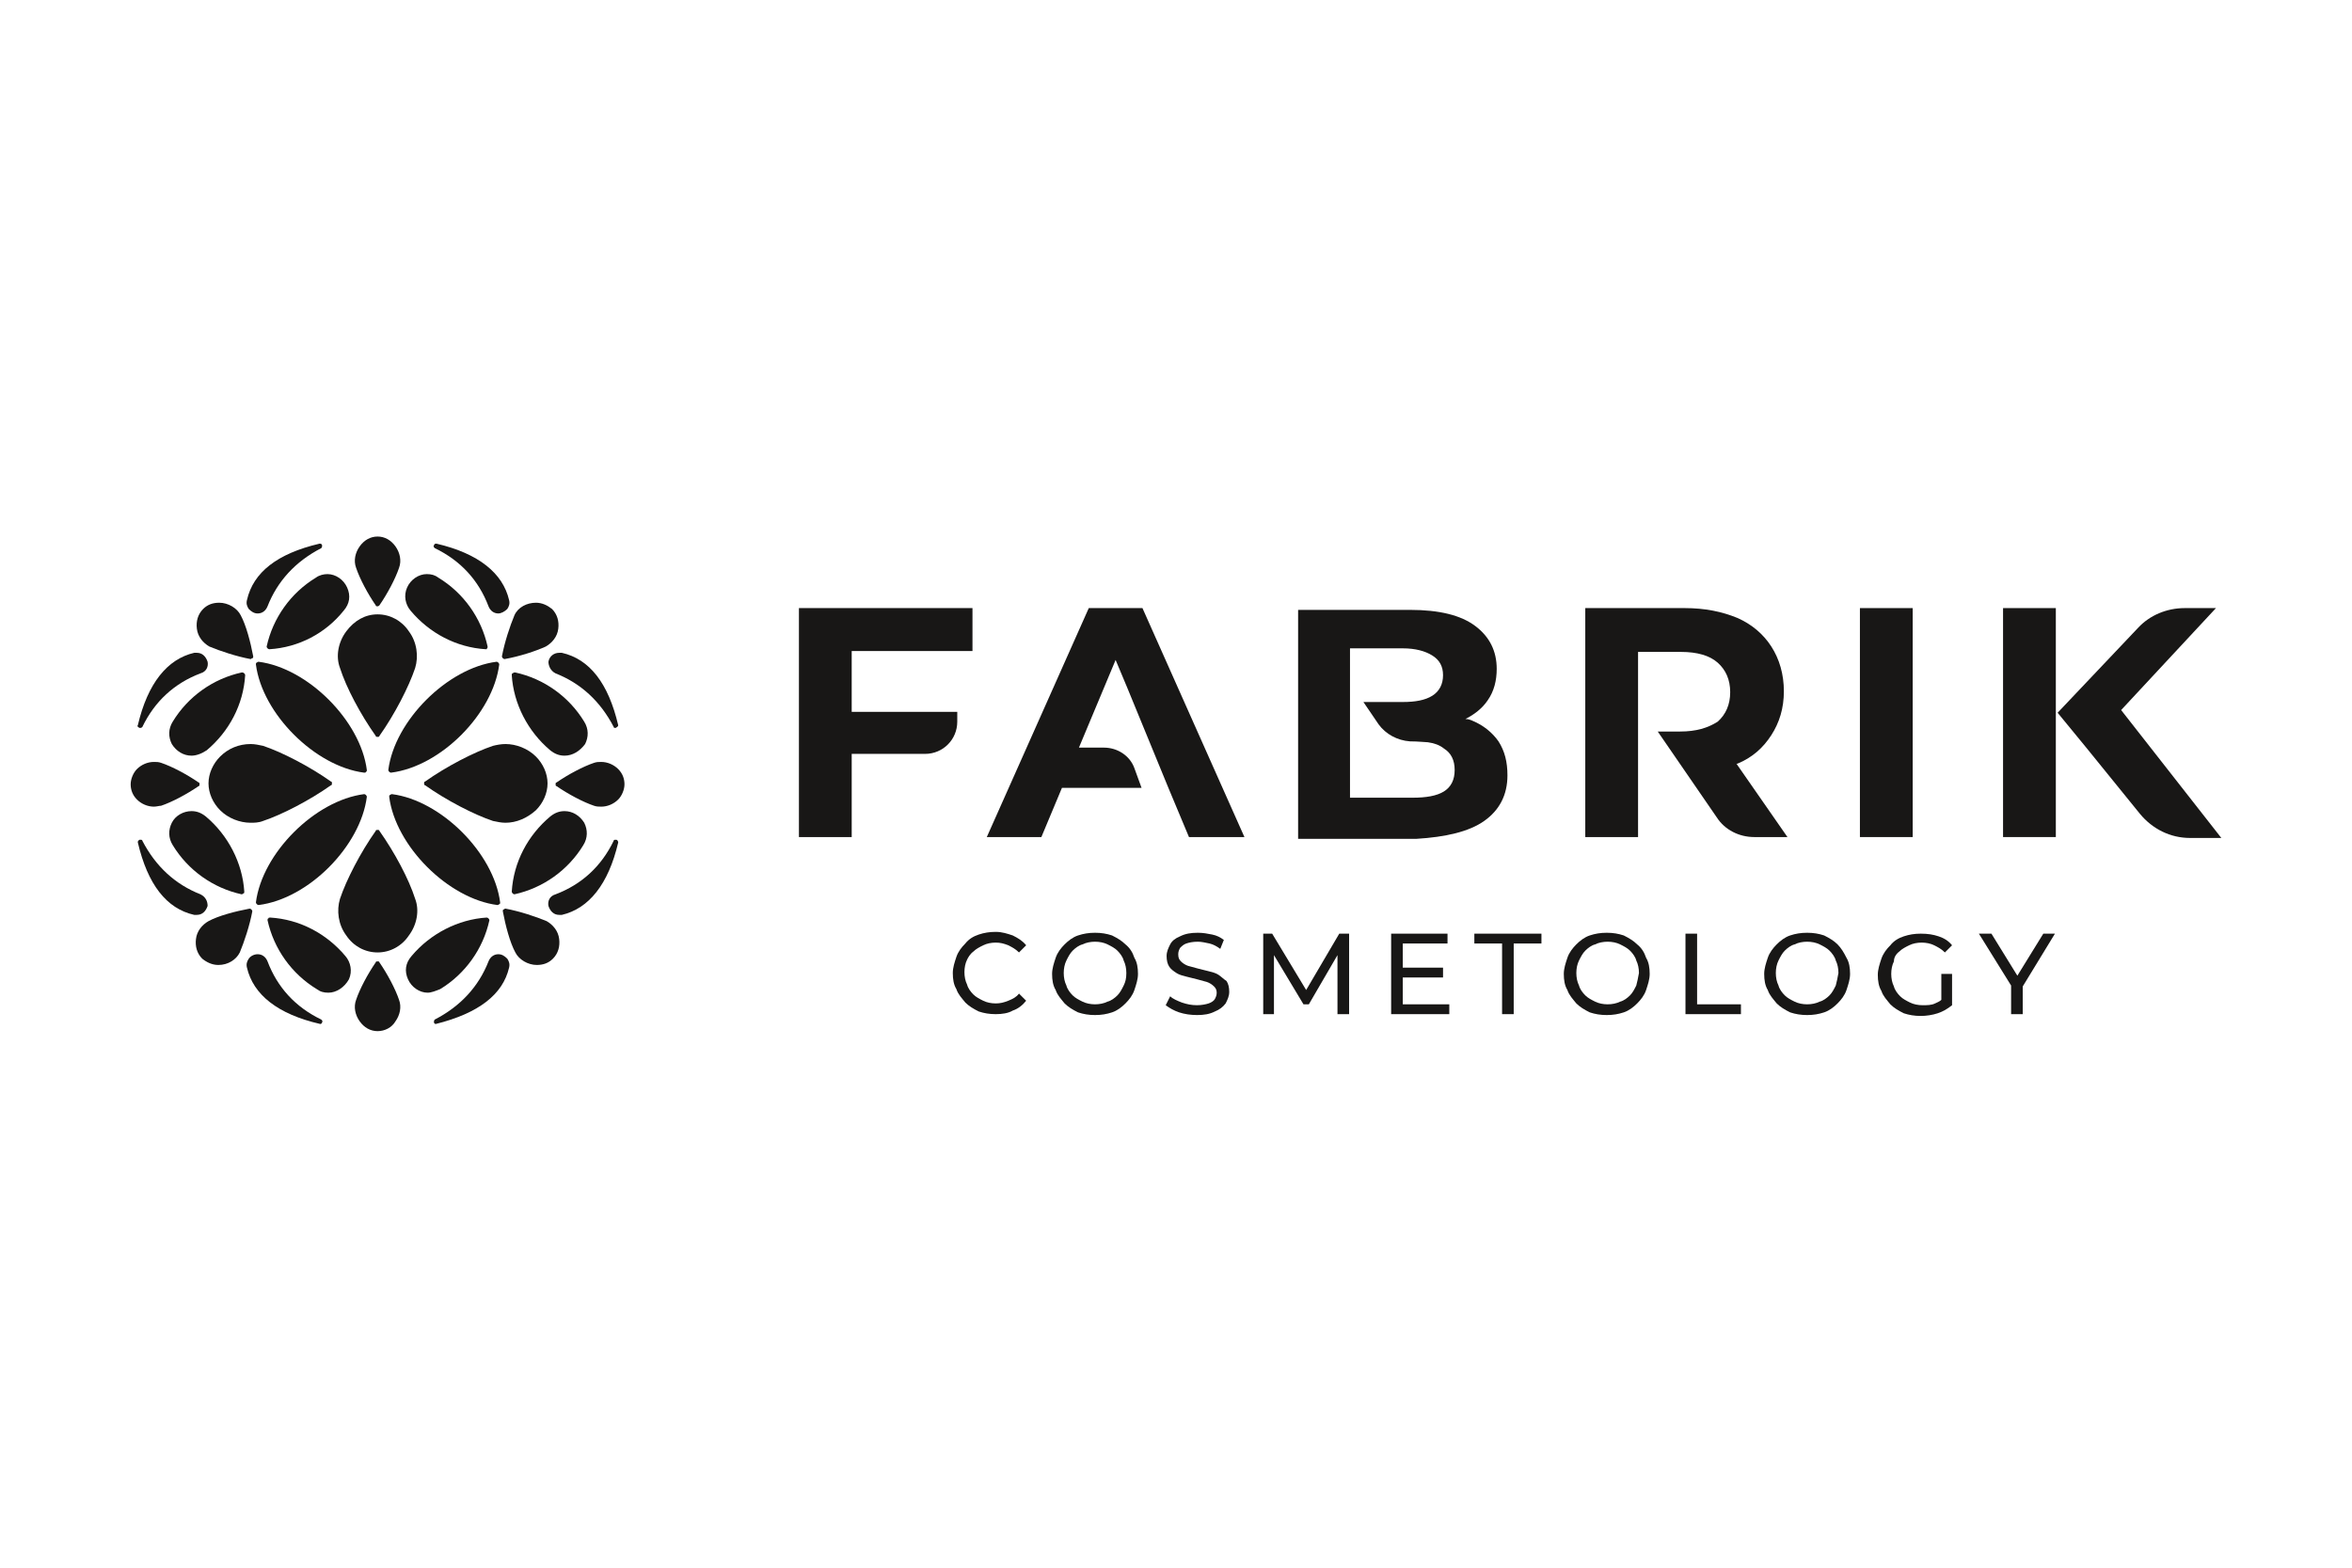 <?xml version="1.0" encoding="UTF-8"?>
<svg id="Layer_1" data-name="Layer 1" xmlns="http://www.w3.org/2000/svg" viewBox="0 0 900 600">
  <defs>
    <style>
      .cls-1 {
        fill: #181716;
      }
    </style>
  </defs>
  <g id="Layer_1-2" data-name="Layer 1">
    <g>
      <g>
        <path class="cls-1" d="M372.465,364.185c1.027-1.027,2.396-1.712,3.766-2.396s3.081-1.027,4.792-1.027,3.081,.342,4.792,1.027c1.369,.685,2.739,1.369,4.108,2.739l2.739-2.739c-1.369-1.712-3.081-2.739-5.135-3.766-2.054-.685-4.108-1.369-6.504-1.369s-4.45,.342-6.504,1.027-3.766,1.712-5.135,3.423c-1.369,1.369-2.739,3.081-3.423,5.135s-1.369,4.108-1.369,6.162c0,2.396,.342,4.45,1.369,6.162,.685,2.054,2.054,3.423,3.423,5.135,1.369,1.369,3.081,2.396,5.135,3.423,2.054,.685,4.108,1.027,6.504,1.027s4.792-.342,6.504-1.369c2.054-.685,3.766-2.054,5.135-3.766l-2.739-2.739c-1.027,1.369-2.396,2.054-4.108,2.739s-3.081,1.027-4.792,1.027-3.423-.342-4.792-1.027-2.739-1.369-3.766-2.396c-1.027-1.027-2.054-2.396-2.396-3.766-.685-1.369-1.027-3.081-1.027-4.792s.342-3.423,1.027-4.792c.342-.685,1.027-2.054,2.396-3.081Z"/>
        <path class="cls-1" d="M430.659,361.446c-1.369-1.369-3.081-2.396-5.135-3.423-2.054-.685-4.108-1.027-6.504-1.027s-4.45,.342-6.504,1.027c-2.054,.685-3.766,2.054-5.135,3.423s-2.739,3.081-3.423,5.135-1.369,4.108-1.369,6.162c0,2.396,.342,4.45,1.369,6.162,.685,2.054,2.054,3.423,3.423,5.135,1.369,1.369,3.081,2.396,5.135,3.423,2.054,.685,4.108,1.027,6.504,1.027s4.45-.342,6.504-1.027c2.054-.685,3.766-2.054,5.135-3.423s2.739-3.081,3.423-5.135,1.369-4.108,1.369-6.162c0-2.396-.342-4.45-1.369-6.162-.685-2.054-1.712-3.765-3.423-5.135Zm-.685,15.747c-.685,1.369-1.369,2.739-2.396,3.766s-2.396,2.054-3.766,2.396c-1.369,.685-3.081,1.027-4.792,1.027s-3.423-.342-4.792-1.027-2.739-1.369-3.766-2.396-2.054-2.396-2.396-3.766c-.685-1.369-1.027-3.081-1.027-4.792s.342-3.423,1.027-4.792,1.369-2.739,2.396-3.766,2.396-2.054,3.766-2.396c1.369-.685,3.081-1.027,4.792-1.027s3.423,.342,4.792,1.027,2.739,1.369,3.766,2.396,2.054,2.396,2.396,3.766c.685,1.369,1.027,3.081,1.027,4.792,0,2.054-.342,3.423-1.027,4.792Z"/>
        <path class="cls-1" d="M466.26,373.085c-1.027-.685-2.396-1.027-3.766-1.369-1.369-.342-2.739-.685-4.108-1.027s-2.396-.685-3.766-1.027c-1.027-.342-2.054-1.027-2.739-1.712s-1.027-1.369-1.027-2.739c0-1.027,.342-1.712,.685-2.396,.685-.685,1.369-1.369,2.396-1.712s2.396-.685,4.45-.685c1.369,0,2.739,.342,4.45,.685,1.369,.342,2.739,1.027,4.108,2.054l1.369-3.423c-1.369-1.027-2.739-1.712-4.45-2.054s-3.423-.685-5.477-.685c-2.739,0-4.792,.342-6.846,1.369-1.712,.685-3.081,1.712-3.766,3.081-.685,1.369-1.369,2.739-1.369,4.45s.342,3.081,1.027,4.108,1.712,1.712,2.739,2.396,2.396,1.027,3.766,1.369c1.369,.342,2.739,.685,4.108,1.027s2.396,.685,3.766,1.027c1.027,.342,2.054,1.027,2.739,1.712s1.027,1.369,1.027,2.396-.342,1.712-.685,2.396-1.369,1.369-2.396,1.712-2.739,.685-4.45,.685c-2.054,0-3.766-.342-5.819-1.027-1.712-.685-3.423-1.369-4.45-2.396l-1.712,3.423c1.369,1.027,3.081,2.054,5.135,2.739s4.45,1.027,6.846,1.027c2.739,0,4.792-.342,6.846-1.369,1.712-.685,3.081-1.712,4.108-3.081,.685-1.369,1.369-2.739,1.369-4.45s-.342-3.081-1.027-4.108c-1.027-.685-2.054-1.712-3.081-2.396Z"/>
        <polygon class="cls-1" points="512.473 357.338 499.807 378.905 486.799 357.338 483.376 357.338 483.376 388.147 487.484 388.147 487.484 365.554 498.78 384.382 500.834 384.382 511.789 365.554 511.789 388.147 516.239 388.147 516.239 357.338 512.473 357.338"/>
        <polygon class="cls-1" points="536.778 374.112 552.182 374.112 552.182 370.347 536.778 370.347 536.778 361.104 553.894 361.104 553.894 357.338 532.328 357.338 532.328 388.147 554.579 388.147 554.579 384.382 536.778 384.382 536.778 374.112"/>
        <polygon class="cls-1" points="564.163 361.104 574.775 361.104 574.775 388.147 579.225 388.147 579.225 361.104 589.837 361.104 589.837 357.338 564.163 357.338 564.163 361.104"/>
        <path class="cls-1" d="M626.466,361.446c-1.369-1.369-3.081-2.396-5.135-3.423-2.054-.685-4.108-1.027-6.504-1.027s-4.45,.342-6.504,1.027c-2.054,.685-3.766,2.054-5.135,3.423s-2.739,3.081-3.423,5.135-1.369,4.108-1.369,6.162c0,2.396,.342,4.45,1.369,6.162,.685,2.054,2.054,3.423,3.423,5.135,1.369,1.369,3.081,2.396,5.135,3.423,2.054,.685,4.108,1.027,6.504,1.027s4.45-.342,6.504-1.027c2.054-.685,3.766-2.054,5.135-3.423s2.739-3.081,3.423-5.135,1.369-4.108,1.369-6.162c0-2.396-.342-4.45-1.369-6.162-.685-2.054-1.712-3.765-3.423-5.135Zm-.342,15.747c-.685,1.369-1.369,2.739-2.396,3.766s-2.396,2.054-3.766,2.396c-1.369,.685-3.081,1.027-4.792,1.027s-3.423-.342-4.792-1.027-2.739-1.369-3.766-2.396-2.054-2.396-2.396-3.766c-.685-1.369-1.027-3.081-1.027-4.792s.342-3.423,1.027-4.792,1.369-2.739,2.396-3.766,2.396-2.054,3.766-2.396c1.369-.685,3.081-1.027,4.792-1.027s3.423,.342,4.792,1.027,2.739,1.369,3.766,2.396,2.054,2.396,2.396,3.766c.685,1.369,1.027,3.081,1.027,4.792-.342,2.054-.685,3.423-1.027,4.792Z"/>
        <polygon class="cls-1" points="649.401 357.338 644.951 357.338 644.951 388.147 666.175 388.147 666.175 384.382 649.401 384.382 649.401 357.338"/>
        <path class="cls-1" d="M703.145,361.446c-1.369-1.369-3.081-2.396-5.135-3.423-2.054-.685-4.108-1.027-6.504-1.027s-4.45,.342-6.504,1.027c-2.054,.685-3.766,2.054-5.135,3.423s-2.739,3.081-3.423,5.135-1.369,4.108-1.369,6.162c0,2.396,.342,4.45,1.369,6.162,.685,2.054,2.054,3.423,3.423,5.135,1.369,1.369,3.081,2.396,5.135,3.423,2.054,.685,4.108,1.027,6.504,1.027s4.45-.342,6.504-1.027c2.054-.685,3.766-2.054,5.135-3.423s2.739-3.081,3.423-5.135,1.369-4.108,1.369-6.162c0-2.396-.342-4.45-1.369-6.162-1.027-2.054-2.054-3.765-3.423-5.135Zm-.685,15.747c-.685,1.369-1.369,2.739-2.396,3.766s-2.396,2.054-3.766,2.396c-1.369,.685-3.081,1.027-4.792,1.027s-3.423-.342-4.792-1.027-2.739-1.369-3.766-2.396-2.054-2.396-2.396-3.766c-.685-1.369-1.027-3.081-1.027-4.792s.342-3.423,1.027-4.792,1.369-2.739,2.396-3.766,2.396-2.054,3.766-2.396c1.369-.685,3.081-1.027,4.792-1.027s3.423,.342,4.792,1.027,2.739,1.369,3.766,2.396,2.054,2.396,2.396,3.766c.685,1.369,1.027,3.081,1.027,4.792-.342,2.054-.685,3.423-1.027,4.792Z"/>
        <path class="cls-1" d="M726.765,364.185c1.027-1.027,2.396-1.712,3.766-2.396,1.369-.685,3.081-1.027,4.792-1.027s3.423,.342,4.792,1.027,2.739,1.369,4.108,2.739l2.739-2.739c-1.369-1.712-3.081-2.739-5.135-3.423s-4.108-1.027-6.846-1.027c-2.396,0-4.45,.342-6.504,1.027-2.054,.685-3.766,1.712-5.135,3.423-1.369,1.369-2.739,3.081-3.423,5.135s-1.369,4.108-1.369,6.162c0,2.396,.342,4.45,1.369,6.162,.685,2.054,2.054,3.423,3.423,5.135,1.369,1.369,3.081,2.396,5.135,3.423,2.054,.685,4.108,1.027,6.504,1.027,2.054,0,4.45-.342,6.504-1.027,2.054-.685,3.766-1.712,5.477-3.081v-11.981h-4.108v9.927c-.685,.685-1.712,1.027-2.396,1.369-1.369,.685-3.081,.685-4.792,.685s-3.423-.342-4.792-1.027-2.739-1.369-3.766-2.396-2.054-2.396-2.396-3.766c-.685-1.369-1.027-3.081-1.027-4.792s.342-3.423,1.027-4.792c-0-1.369,.685-2.739,2.054-3.766Z"/>
        <polygon class="cls-1" points="781.878 357.338 771.951 373.427 762.024 357.338 757.231 357.338 769.555 377.193 769.555 388.147 774.005 388.147 774.005 377.535 786.329 357.338 781.878 357.338"/>
        <path class="cls-1" d="M326.252,249.166h45.871v-16.431h-66.41v87.634h20.197v-31.836h28.07c6.846,0,12.323-5.477,12.323-12.324v-3.766h-40.394v-23.278h.342Z"/>
        <rect class="cls-1" x="711.703" y="232.734" width="20.197" height="87.634"/>
        <path class="cls-1" d="M642.897,279.974h-8.558l22.593,32.863c3.081,4.792,8.558,7.531,14.377,7.531h12.666l-19.512-28.07h.342c5.819-2.396,9.927-6.162,13.008-10.954,3.081-4.792,4.792-10.27,4.792-16.774s-1.712-12.323-4.792-17.116c-3.081-4.792-7.531-8.558-13.008-10.954-5.819-2.396-12.324-3.766-20.197-3.766h-37.997v87.634h20.197v-70.86h16.431c6.162,0,10.954,1.369,14.035,4.108,3.081,2.739,4.792,6.504,4.792,11.297s-1.712,8.558-4.792,11.297c-3.766,2.396-8.216,3.765-14.377,3.765Z"/>
        <polygon class="cls-1" points="766.474 320.368 786.671 320.368 786.671 298.46 786.671 273.813 786.671 232.734 766.474 232.734 766.474 320.368"/>
        <path class="cls-1" d="M811.66,271.759l36.286-39.024h-11.981c-6.846,0-13.35,2.739-17.801,7.531l-30.809,32.52,10.954,13.35h0l20.539,25.332c4.792,5.819,11.639,9.243,19.17,9.243h11.981l-38.34-48.952Z"/>
        <path class="cls-1" d="M567.929,314.206c5.819-4.108,8.9-9.927,8.9-17.458,0-5.135-1.027-9.243-3.423-13.008-2.396-3.423-5.819-6.162-9.927-7.873-.685-.342-1.712-.685-2.739-.685,3.423-1.712,6.504-4.108,8.558-7.189,2.396-3.423,3.423-7.531,3.423-11.981,0-6.846-2.739-12.323-8.216-16.431-5.477-4.108-13.693-6.162-24.989-6.162h-42.79v87.634h45.186c11.296-.685,20.197-2.738,26.016-6.846Zm-51.348-8.9v-57.167h20.197c4.792,0,8.558,1.027,11.297,2.739s4.108,4.108,4.108,7.531-1.369,6.162-4.108,7.873-6.504,2.396-11.297,2.396h-15.062l5.819,8.558c2.739,3.766,7.189,6.162,11.981,6.504,3.081,0,6.162,.342,6.846,.342,2.396,.342,4.45,1.027,6.162,2.396,2.739,1.712,4.108,4.45,4.108,8.216s-1.369,6.504-4.108,8.216-6.846,2.396-11.981,2.396h-23.962Z"/>
        <path class="cls-1" d="M416.624,232.734l-39.024,87.634h20.881l7.873-18.828h30.466l-2.739-7.531c-1.712-4.792-6.504-7.873-11.639-7.873h-9.585l14.035-33.547,4.45,10.612,15.747,38.34,7.873,18.828h21.224l-39.024-87.634h-20.539Z"/>
      </g>
      <g>
        <path class="cls-1" d="M190.351,346.384c-18.828-2.396-39.024-22.593-41.421-41.421,0-.342,0-.685,.342-.685,0,0,.342-.342,.685-.342h0c18.828,2.396,39.024,22.593,41.421,41.421,0,.342,0,.685-.342,.685-.342,.342-.685,.342-.685,.342h0Z"/>
        <path class="cls-1" d="M193.432,314.891c-1.712,0-3.081-.342-4.792-.685-7.189-2.396-17.801-7.873-26.016-13.693-.342,0-.342-.342-.342-.685s0-.685,.342-.685c8.216-5.819,18.828-11.297,26.016-13.693,1.369-.342,3.081-.685,4.792-.685,4.108,0,8.558,1.712,11.639,4.792,2.739,2.739,4.45,6.504,4.45,10.27s-1.712,7.531-4.45,10.27c-3.423,3.081-7.531,4.792-11.639,4.792Z"/>
        <path class="cls-1" d="M230.06,308.729c-1.027,0-1.712,0-2.739-.342-4.108-1.369-9.927-4.45-14.377-7.531-.342,0-.342-.342-.342-.685s0-.685,.342-.685c4.45-3.081,10.27-6.162,14.377-7.531,1.027-.342,1.712-.342,2.739-.342,2.396,0,4.792,1.027,6.504,2.739s2.396,3.766,2.396,5.819-1.027,4.45-2.396,5.819c-1.712,1.712-4.108,2.739-6.504,2.739h0Z"/>
        <path class="cls-1" d="M205.413,369.32c-3.423,0-6.846-2.054-8.216-4.792-2.054-3.766-3.766-10.27-4.792-15.747,0-.342,0-.685,.342-.685,0,0,.342-.342,.685-.342h0c5.477,1.027,11.639,3.081,15.747,4.792,2.396,1.369,4.45,3.766,4.792,6.846,.342,2.739-.342,5.477-2.396,7.531-1.712,1.712-3.766,2.396-6.162,2.396h0Z"/>
        <path class="cls-1" d="M213.971,350.15c-2.054,0-3.423-1.369-4.108-3.423-.342-1.712,.342-3.766,2.739-4.45,9.927-3.766,17.458-10.612,22.251-20.539,0-.342,.342-.342,.685-.342h.342c.342,0,.685,.685,.685,1.027-3.766,16.089-11.297,25.332-21.566,27.728h-1.027Z"/>
        <path class="cls-1" d="M196.855,342.276q-.342,0-.685-.342t-.342-.685c.685-11.297,6.162-21.566,14.72-28.755,1.712-1.369,3.423-2.054,5.477-2.054,3.081,0,5.819,1.712,7.531,4.45,1.369,2.739,1.369,5.819-.342,8.558-5.819,9.585-15.404,16.431-26.359,18.828h0Z"/>
        <path class="cls-1" d="M235.537,278.605c-.342,0-.685,0-.685-.342-5.135-9.927-12.666-16.774-22.251-20.539-2.054-1.027-2.739-3.081-2.739-4.45,.342-2.054,2.054-3.423,4.108-3.423h1.027c10.612,2.396,17.801,11.639,21.566,27.728,0,.342-.342,.685-1.027,1.027,.342,0,0,0,0,0Z"/>
        <path class="cls-1" d="M216.025,289.217c-2.054,0-3.766-.685-5.477-2.054-8.558-7.189-14.035-17.801-14.72-28.755,0-.342,0-.685,.342-.685,0,0,.342-.342,.685-.342h.342c10.954,2.396,20.539,9.243,26.359,18.828,1.712,2.739,1.712,5.819,.342,8.558-2.054,2.739-4.792,4.45-7.873,4.45Z"/>
        <path class="cls-1" d="M149.615,295.721q-.342,0-.685-.342t-.342-.685c2.396-18.828,22.593-39.024,41.421-41.421h0q.342,0,.685,.342,.342,.342,.342,.685c-2.396,18.828-22.251,39.024-41.421,41.421h0Z"/>
        <path class="cls-1" d="M144.48,282.028c-.342,0-.685,0-.685-.342-5.819-8.216-11.297-18.485-13.693-26.016-1.712-4.45-.685-9.927,2.396-14.035s7.189-6.504,11.981-6.504,9.243,2.396,11.981,6.504c3.081,4.108,3.766,9.585,2.396,14.035-2.396,7.189-7.873,17.801-13.693,26.016,0,.342-.342,.342-.685,.342Z"/>
        <path class="cls-1" d="M144.48,232.05c-.342,0-.685,0-.685-.342-3.081-4.45-6.162-10.27-7.531-14.377-1.027-2.739-.342-5.819,1.369-8.216,1.712-2.396,4.108-3.766,6.846-3.766s5.135,1.369,6.846,3.766,2.396,5.477,1.369,8.216c-1.369,4.108-4.45,9.927-7.531,14.377,0,0-.342,.342-.685,.342Z"/>
        <path class="cls-1" d="M193.089,252.246q-.342,0-.685-.342t-.342-.685c1.027-5.477,3.081-11.639,4.792-15.747,1.369-3.081,4.792-4.792,8.216-4.792,2.396,0,4.45,1.027,6.162,2.396,2.054,2.054,2.739,4.792,2.396,7.531-.342,3.081-2.396,5.477-4.792,6.846-3.766,1.712-9.927,3.766-15.747,4.792q.342,0,0,0Z"/>
        <path class="cls-1" d="M190.693,234.788c-1.712,0-3.081-1.027-3.766-2.739-3.766-9.927-10.612-17.458-20.539-22.251-.342-.342-.685-.685-.342-1.027,0-.342,.342-.685,.685-.685h.342c16.089,3.766,25.332,11.297,27.728,21.566,.342,1.369,0,2.396-.685,3.423-1.027,1.027-2.396,1.712-3.423,1.712h0Z"/>
        <path class="cls-1" d="M185.901,248.481c-11.297-.685-21.566-6.162-28.755-14.72-2.054-2.396-2.739-5.819-1.369-8.9,1.369-3.081,4.45-5.135,7.531-5.135,1.712,0,3.081,.342,4.45,1.369,9.585,5.819,16.431,15.404,18.828,26.359,0,.342,0,.685-.342,.685,.342,.342,0,.342-.342,.342q.342,0,0,0Z"/>
        <path class="cls-1" d="M98.609,234.788c-1.369,0-2.396-.685-3.423-1.712-.685-1.027-1.027-2.054-.685-3.423,2.396-10.612,11.639-17.801,27.728-21.566h.342c.342,0,.685,.342,.685,.685s0,.685-.342,1.027c-9.927,5.135-16.774,12.666-20.539,22.251-.685,1.712-2.054,2.739-3.766,2.739Z"/>
        <path class="cls-1" d="M103.059,248.481q-.342,0-.685-.342t-.342-.685c2.396-10.954,9.243-20.539,18.828-26.359,1.369-1.027,3.081-1.369,4.45-1.369,3.081,0,6.162,2.054,7.531,5.135s1.027,6.162-1.369,8.9c-6.846,8.558-17.116,14.035-28.412,14.72h0Z"/>
        <path class="cls-1" d="M139.345,295.721c-18.828-2.396-39.024-22.593-41.421-41.421,0-.342,0-.685,.342-.685,0,0,.342-.342,.685-.342h0c18.828,2.396,39.024,22.593,41.421,41.421,0,.342,0,.685-.342,.685-0,.342-.342,.342-.685,.342q.342,0,0,0Z"/>
        <path class="cls-1" d="M95.871,314.891c-4.108,0-8.558-1.712-11.639-4.792-2.739-2.739-4.45-6.504-4.45-10.27s1.712-7.531,4.45-10.27c3.081-3.081,7.189-4.792,11.639-4.792,1.712,0,3.081,.342,4.792,.685,7.189,2.396,17.801,7.873,26.016,13.693,.342,0,.342,.342,.342,.685s0,.685-.342,.685c-8.216,5.819-18.828,11.297-26.016,13.693-1.712,.685-3.423,.685-4.792,.685h0Z"/>
        <path class="cls-1" d="M58.9,308.729c-2.396,0-4.792-1.027-6.504-2.739s-2.396-3.766-2.396-5.819,1.027-4.45,2.396-5.819c1.712-1.712,4.108-2.739,6.504-2.739,1.027,0,1.712,0,2.739,.342,4.108,1.369,9.927,4.45,14.377,7.531,.342,0,.342,.342,.342,.685s0,.685-.342,.685c-4.45,3.081-10.27,6.162-14.377,7.531-.685,0-1.712,.342-2.739,.342h0Z"/>
        <path class="cls-1" d="M95.871,252.246c-5.477-1.027-11.639-3.081-15.747-4.792-2.396-1.369-4.45-3.766-4.792-6.846-.342-2.739,.342-5.477,2.396-7.531,1.712-1.712,3.766-2.396,6.162-2.396,3.423,0,6.846,2.054,8.216,4.792,2.054,3.766,3.766,10.27,4.792,15.747,0,.342,0,.685-.342,.685-.342-0-.342,.342-.685,.342h0Z"/>
        <path class="cls-1" d="M53.423,278.605h0c-.685-.342-1.027-.685-.685-1.027,3.766-16.089,11.297-25.332,21.566-27.728h1.027c2.054,0,3.423,1.369,4.108,3.423,.342,1.712-.342,3.766-2.739,4.45-9.927,3.766-17.458,10.612-22.251,20.539-.342,.342-.685,.342-1.027,.342Z"/>
        <path class="cls-1" d="M73.278,289.217c-3.081,0-5.819-1.712-7.531-4.45-1.369-2.739-1.369-5.819,.342-8.558,5.819-9.585,15.404-16.431,26.359-18.828h.342q.342,0,.685,.342t.342,.685c-.685,11.297-6.162,21.566-14.72,28.755-2.054,1.369-4.108,2.054-5.819,2.054h0Z"/>
        <path class="cls-1" d="M75.332,350.15h-1.027c-10.612-2.396-17.801-11.639-21.566-27.728,0-.342,0-.685,.685-1.027h.342c.342,0,.685,0,.685,.342,5.135,9.927,12.666,16.774,22.251,20.539,2.054,1.027,2.739,2.739,2.739,4.45-.685,2.054-2.054,3.423-4.108,3.423Z"/>
        <path class="cls-1" d="M92.448,342.276h0c-10.954-2.396-20.539-9.243-26.359-18.828-1.712-2.739-1.712-5.819-.342-8.558s4.45-4.45,7.531-4.45c2.054,0,3.766,.685,5.477,2.054,8.558,7.189,14.035,17.801,14.72,28.755,0,.342,0,.685-.342,.685q-.342,.342-.685,.342Z"/>
        <path class="cls-1" d="M98.952,346.384q-.342,0-.685-.342t-.342-.685c2.396-18.828,22.593-39.024,41.421-41.421h0q.342,0,.685,.342,.342,.342,.342,.685c-2.396,18.828-22.251,39.024-41.421,41.421h0Z"/>
        <path class="cls-1" d="M144.48,364.527c-4.792,0-9.243-2.396-11.981-6.504-3.081-4.108-3.766-9.585-2.396-14.035,2.396-7.189,7.873-17.801,13.693-26.016,0-.342,.342-.342,.685-.342s.685,0,.685,.342c5.819,8.216,11.297,18.485,13.693,26.016,1.712,4.45,.685,9.927-2.396,14.035-2.739,4.108-7.189,6.504-11.981,6.504h0Z"/>
        <path class="cls-1" d="M144.48,394.651c-2.739,0-5.135-1.369-6.846-3.766-1.712-2.396-2.396-5.477-1.369-8.216,1.369-4.108,4.45-9.927,7.531-14.377,0-.342,.342-.342,.685-.342h0c.342,0,.685,0,.685,.342,3.081,4.45,6.162,10.27,7.531,14.377,1.027,2.739,.342,5.819-1.369,8.216-1.369,2.396-4.108,3.766-6.846,3.766h0Z"/>
        <path class="cls-1" d="M83.547,369.32c-2.396,0-4.45-1.027-6.162-2.396-2.054-2.054-2.739-4.792-2.396-7.531,.342-3.081,2.396-5.477,4.792-6.846,3.766-2.054,10.27-3.766,15.747-4.792h0q.342,0,.685,.342t.342,.685c-1.027,5.477-3.081,11.639-4.792,15.747-1.369,2.738-4.45,4.792-8.216,4.792h0Z"/>
        <path class="cls-1" d="M122.572,391.913q-.342,0,0,0c-16.431-3.766-25.674-11.297-28.07-21.566-.342-1.369,0-2.396,.685-3.423s2.054-1.712,3.423-1.712c1.712,0,3.081,1.027,3.766,2.739,3.766,9.927,10.612,17.458,20.539,22.251,.342,.342,.685,.685,.342,1.027,0,.342-.342,.685-.685,.685Z"/>
        <path class="cls-1" d="M125.653,379.932c-1.712,0-3.081-.342-4.45-1.369-9.585-5.819-16.431-15.404-18.828-26.359,0-.342,0-.685,.342-.685,0-.342,.342-.342,.685-.342h0c11.297,.685,21.566,6.162,28.755,14.72,2.054,2.396,2.739,5.819,1.369,8.9-1.712,3.081-4.792,5.135-7.873,5.135h0Z"/>
        <path class="cls-1" d="M166.731,391.913c-.342,0-.685-.342-.685-.685,0-.342,0-.685,.342-1.027,9.927-5.135,16.774-12.666,20.539-22.251,.685-1.712,2.054-2.739,3.766-2.739,1.369,0,2.396,.685,3.423,1.712,.685,1.027,1.027,2.054,.685,3.423-2.396,10.27-11.639,17.458-28.07,21.566h0Z"/>
        <path class="cls-1" d="M163.65,379.932c-3.081,0-6.162-2.054-7.531-5.135s-1.027-6.162,1.369-8.9c7.189-8.558,17.801-14.035,28.755-14.72h0q.342,0,.685,.342t.342,.685c-2.396,10.954-9.243,20.539-18.828,26.359-1.712,.685-3.423,1.369-4.792,1.369Z"/>
      </g>
    </g>
  </g>
</svg>